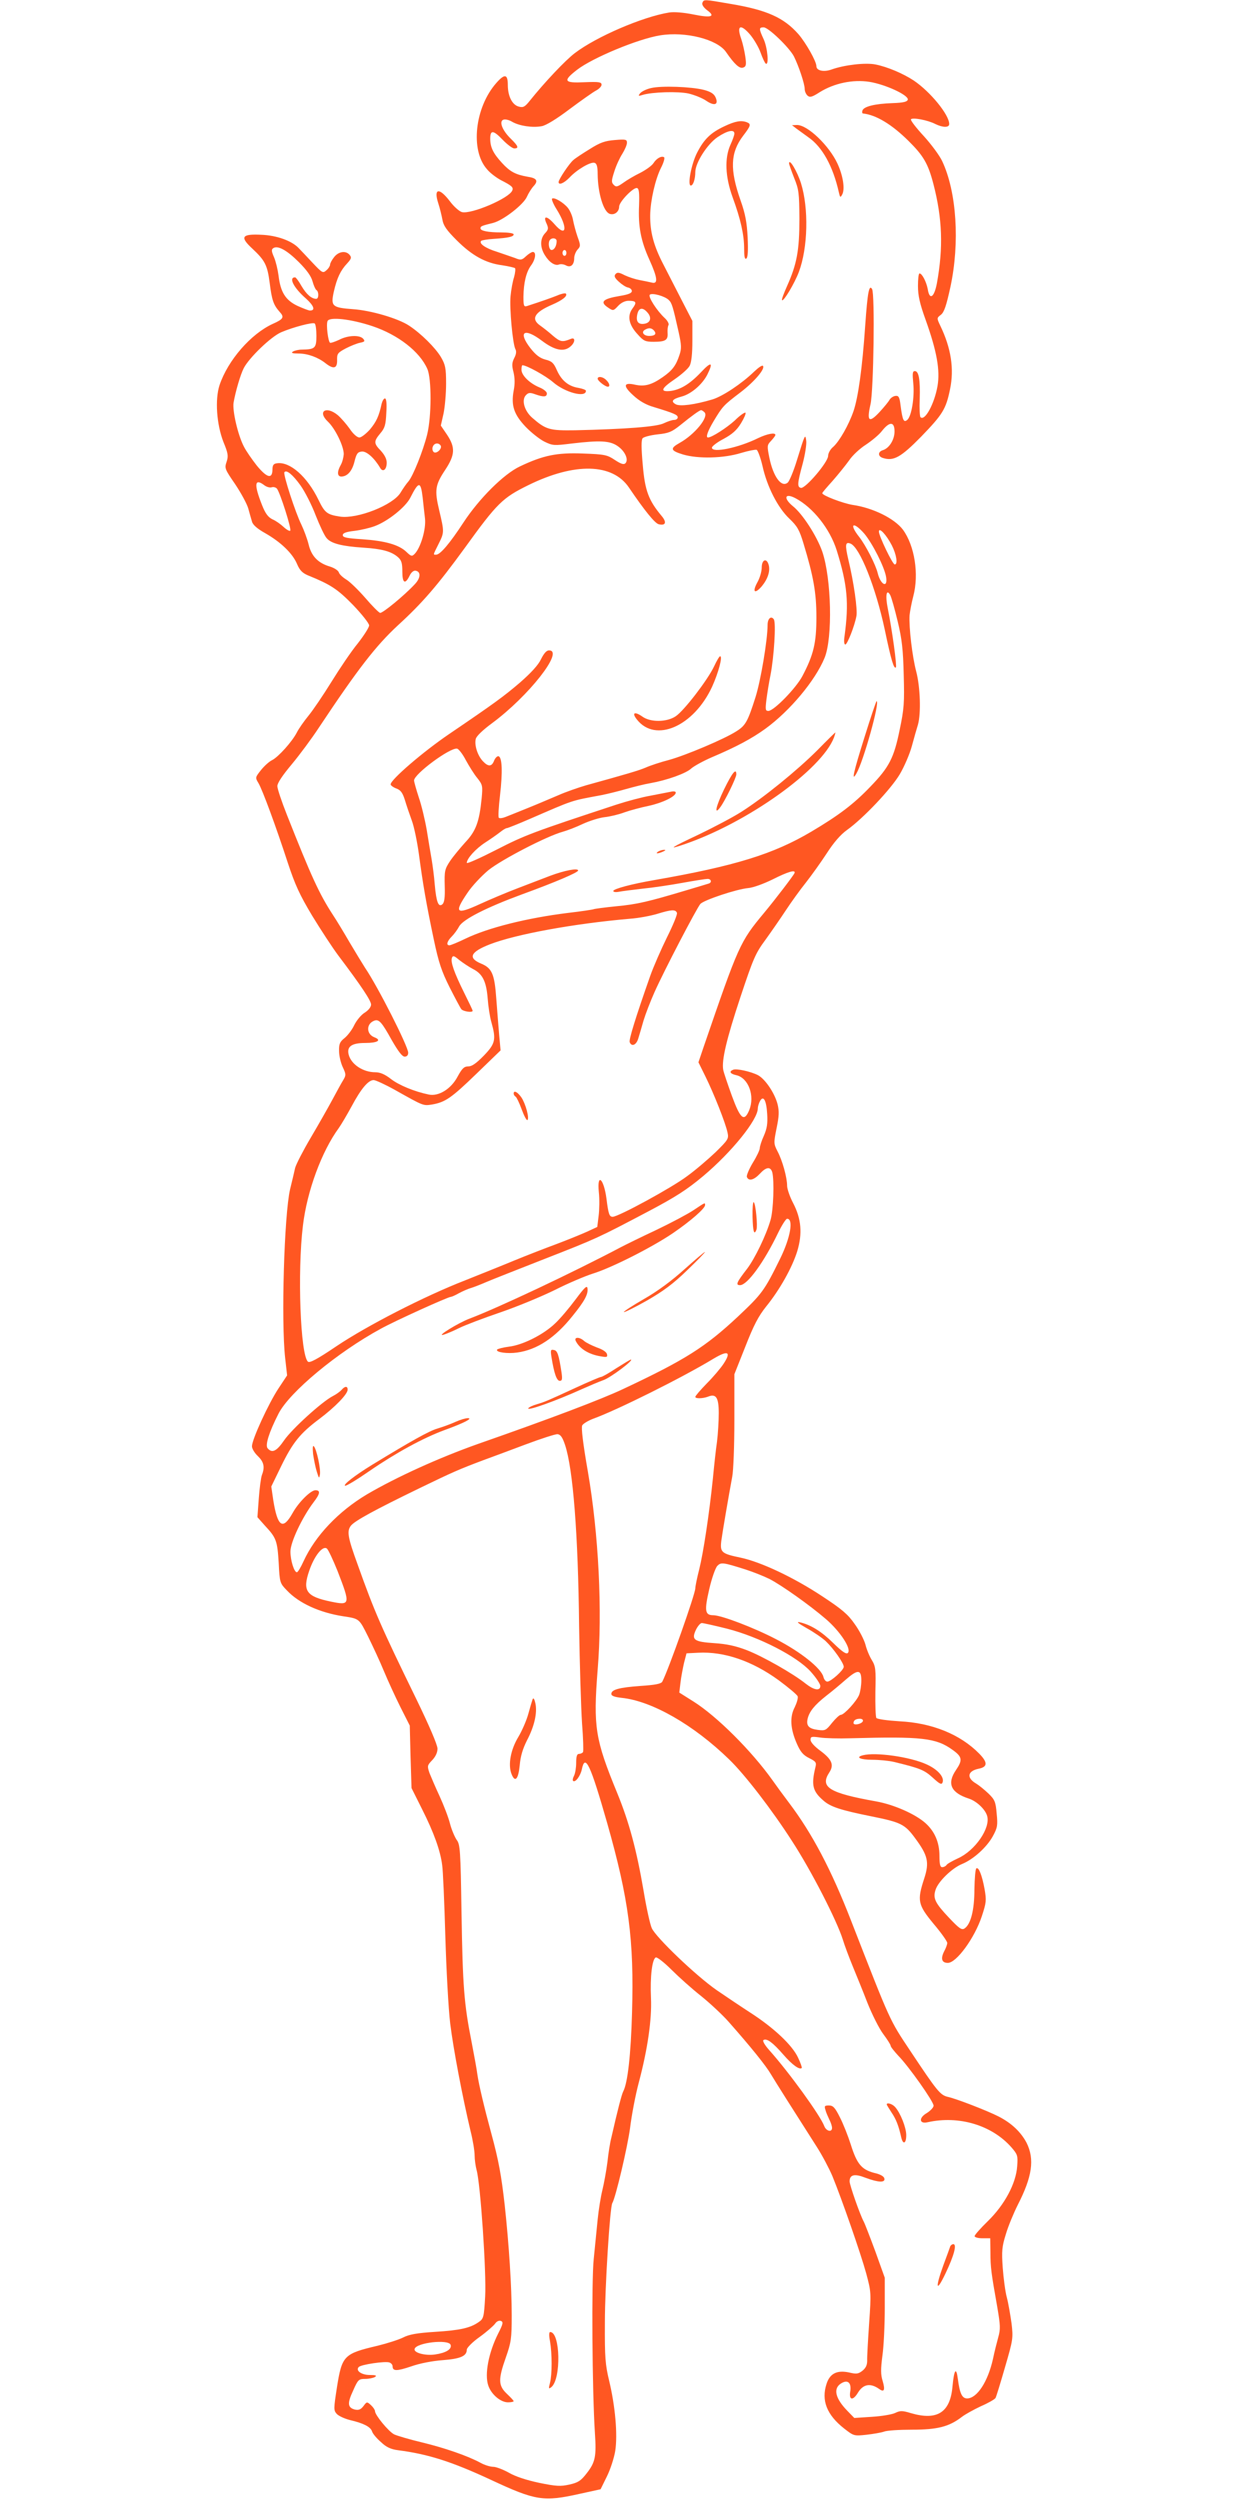 <?xml version="1.0" standalone="no"?>
<!DOCTYPE svg PUBLIC "-//W3C//DTD SVG 20010904//EN"
 "http://www.w3.org/TR/2001/REC-SVG-20010904/DTD/svg10.dtd">
<svg version="1.0" xmlns="http://www.w3.org/2000/svg"
 width="640pt" height="1280pt" viewBox="0 0 640 1280"
 preserveAspectRatio="xMidYMid meet">
<g transform="translate(0,1280) scale(0.1,-0.1)"
fill="#ff5722" stroke="none">
<path d="M3596 12785 c-3 -9 6 -23 24 -37 46 -33 22 -41 -70 -22 -50 10 -98
14 -124 10 -136 -22 -373 -124 -483 -208 -49 -37 -156 -151 -229 -242 -26 -33
-35 -38 -57 -32 -34 8 -57 53 -57 111 0 56 -16 59 -59 10 -110 -125 -134 -344
-48 -441 16 -20 49 -44 71 -56 55 -28 66 -37 59 -53 -15 -40 -210 -123 -258
-111 -14 4 -42 29 -62 56 -55 72 -84 66 -59 -11 8 -24 17 -62 21 -83 5 -31 21
-54 73 -106 78 -78 148 -117 232 -128 33 -5 63 -12 67 -15 3 -4 1 -24 -5 -46
-7 -21 -15 -65 -18 -97 -6 -63 11 -246 25 -272 6 -11 4 -26 -6 -45 -12 -24
-13 -38 -4 -72 7 -30 8 -60 1 -95 -14 -76 1 -122 62 -186 28 -29 71 -63 95
-75 43 -21 50 -21 139 -10 144 17 195 15 235 -12 39 -26 59 -71 41 -89 -8 -8
-22 -4 -54 17 -39 26 -51 29 -164 33 -133 5 -202 -9 -322 -66 -83 -39 -209
-165 -289 -287 -70 -107 -119 -165 -140 -165 -16 0 -17 -4 12 54 30 60 30 62
4 172 -25 105 -21 131 31 209 50 76 52 114 9 179 l-32 47 14 62 c7 34 13 103
13 153 0 80 -4 97 -26 135 -29 49 -103 122 -164 162 -56 37 -196 78 -287 84
-107 8 -114 15 -98 89 16 70 34 109 69 146 21 23 23 30 12 43 -19 23 -56 18
-79 -11 -12 -15 -21 -32 -21 -39 0 -6 -8 -20 -19 -29 -18 -16 -21 -14 -72 40
-30 32 -61 65 -70 74 -35 37 -112 65 -191 68 -101 5 -111 -11 -46 -71 65 -61
77 -84 89 -177 11 -87 19 -111 51 -147 25 -27 19 -37 -35 -61 -112 -51 -230
-186 -273 -314 -24 -74 -15 -201 20 -291 24 -58 26 -72 16 -102 -11 -32 -9
-37 44 -114 30 -45 60 -100 67 -124 6 -23 15 -53 19 -67 4 -17 27 -37 68 -60
79 -45 140 -103 163 -158 14 -33 28 -46 56 -58 116 -47 151 -70 231 -152 45
-47 82 -94 82 -104 0 -10 -26 -51 -58 -92 -33 -40 -93 -129 -135 -197 -42 -68
-95 -146 -118 -174 -22 -27 -49 -65 -59 -85 -24 -47 -95 -126 -127 -142 -15
-7 -40 -30 -57 -51 -29 -37 -30 -38 -13 -66 21 -35 91 -226 150 -407 38 -115
61 -165 125 -272 44 -72 104 -164 134 -204 120 -159 168 -232 168 -252 -1 -13
-14 -29 -33 -41 -18 -11 -41 -39 -53 -63 -11 -24 -34 -54 -50 -67 -24 -19 -29
-30 -28 -67 0 -24 9 -61 19 -82 17 -36 17 -41 3 -65 -9 -14 -34 -60 -56 -101
-22 -41 -72 -129 -111 -195 -39 -66 -75 -136 -80 -155 -4 -19 -16 -69 -26
-110 -30 -132 -46 -676 -25 -863 l10 -89 -45 -68 c-50 -76 -135 -260 -135
-295 0 -12 13 -34 30 -50 31 -30 37 -56 21 -97 -5 -13 -12 -67 -16 -120 l-7
-96 39 -44 c58 -62 63 -77 70 -191 5 -100 6 -103 42 -140 61 -65 166 -113 286
-132 86 -13 83 -11 130 -105 24 -49 61 -128 81 -177 20 -48 58 -131 84 -183
l48 -95 4 -160 5 -160 55 -110 c59 -117 93 -211 102 -285 4 -25 11 -187 16
-360 5 -173 16 -376 25 -450 16 -131 63 -377 104 -550 12 -47 21 -103 21 -125
0 -22 5 -56 10 -75 20 -69 51 -529 44 -648 -6 -106 -8 -114 -33 -131 -43 -30
-94 -42 -223 -50 -93 -6 -133 -13 -164 -29 -22 -11 -81 -30 -130 -42 -174 -41
-183 -50 -209 -214 -17 -110 -17 -117 -1 -135 10 -11 41 -25 69 -32 68 -16
104 -34 112 -58 3 -11 23 -35 45 -54 28 -27 51 -37 87 -42 156 -20 277 -59
477 -152 229 -107 269 -113 456 -71 l105 23 32 65 c18 36 37 95 43 131 13 84
0 229 -31 359 -20 83 -23 120 -22 300 0 179 26 591 38 610 17 28 78 287 91
385 8 66 28 170 44 230 46 173 68 326 63 435 -5 109 6 201 25 208 7 2 43 -26
80 -63 37 -37 105 -98 152 -135 47 -38 110 -97 140 -131 115 -130 192 -226
217 -269 25 -42 115 -184 235 -372 27 -42 63 -110 80 -150 49 -120 145 -396
173 -498 25 -94 26 -97 15 -255 -6 -88 -11 -174 -10 -192 0 -22 -7 -37 -24
-51 -22 -17 -31 -18 -69 -9 -61 13 -98 -5 -115 -58 -28 -85 1 -159 90 -229 49
-38 50 -39 114 -32 35 4 76 11 90 16 14 6 79 10 144 10 129 0 189 15 254 65
18 14 62 38 98 55 37 16 70 35 75 42 4 7 26 79 49 159 41 141 42 148 33 224
-6 42 -16 102 -24 132 -8 29 -17 98 -21 152 -6 86 -4 108 16 172 12 41 40 108
61 150 74 144 87 234 45 318 -29 55 -77 101 -144 135 -59 30 -217 91 -259 100
-39 9 -55 29 -192 235 -108 162 -100 145 -303 666 -102 263 -200 448 -317 603
-31 41 -69 93 -85 116 -108 152 -286 329 -405 404 l-73 46 6 50 c3 28 12 74
18 101 l13 50 60 3 c133 7 276 -42 412 -141 50 -37 94 -74 97 -82 3 -9 -4 -33
-15 -56 -26 -49 -23 -110 11 -187 18 -41 32 -58 62 -73 36 -18 39 -23 33 -47
-22 -91 -15 -123 41 -171 36 -32 88 -49 247 -81 149 -30 170 -40 222 -111 66
-89 74 -124 47 -207 -37 -113 -33 -134 48 -232 39 -46 70 -90 70 -98 0 -7 -7
-27 -16 -43 -19 -38 -12 -59 19 -59 44 0 137 127 174 239 23 70 24 81 14 139
-13 71 -30 114 -42 106 -5 -3 -9 -51 -10 -107 0 -108 -19 -180 -51 -201 -14
-9 -27 0 -78 54 -73 77 -84 101 -70 144 13 42 84 111 135 132 59 24 127 86
158 142 24 44 26 56 20 116 -5 61 -10 72 -42 103 -20 19 -48 42 -63 51 -50 29
-45 64 12 76 47 9 48 32 4 77 -97 99 -242 158 -409 166 -63 4 -113 11 -118 17
-4 6 -6 67 -5 136 3 112 1 129 -18 160 -12 19 -27 55 -33 80 -7 25 -31 72 -55
105 -34 49 -64 75 -166 142 -145 96 -314 176 -419 198 -96 20 -105 27 -98 85
6 46 38 232 56 329 6 29 11 160 11 289 l0 236 56 141 c43 110 67 156 107 206
69 85 133 199 159 283 27 90 21 165 -21 246 -17 32 -31 73 -31 89 0 42 -24
129 -49 176 -20 39 -20 43 -5 118 13 63 14 87 5 124 -15 57 -63 128 -100 148
-37 19 -110 35 -127 28 -23 -9 -16 -21 16 -28 62 -14 96 -106 66 -179 -26 -62
-45 -46 -89 74 -21 58 -41 117 -44 132 -9 48 16 156 89 376 65 195 76 221 127
290 31 43 78 111 105 152 27 41 73 105 102 141 29 37 77 104 107 150 36 56 71
96 103 119 83 59 226 210 271 286 23 39 51 104 62 145 11 41 25 90 31 109 16
57 12 192 -9 272 -20 75 -38 227 -34 288 2 19 10 63 19 97 30 113 7 259 -53
341 -43 57 -153 112 -258 127 -49 8 -155 48 -155 60 0 3 24 31 53 63 28 32 66
79 84 104 17 26 56 62 86 81 30 20 68 51 83 71 39 49 64 48 64 -3 0 -42 -27
-86 -60 -96 -26 -8 -26 -32 1 -40 54 -17 91 3 195 109 110 114 127 140 148
242 22 105 6 211 -50 327 -18 38 -18 39 3 55 17 13 28 46 49 142 49 228 32
488 -42 645 -13 28 -55 85 -94 128 -39 42 -69 81 -66 86 7 11 87 -4 125 -24
39 -19 71 -19 71 0 0 47 -96 165 -182 223 -55 36 -135 70 -196 82 -51 10 -158
-2 -225 -26 -39 -14 -77 -6 -77 17 0 25 -54 120 -92 164 -75 85 -162 124 -347
155 -139 24 -137 24 -145 5z m246 -164 c18 -22 42 -62 52 -90 10 -28 22 -54
27 -57 17 -10 9 81 -11 125 -25 54 -25 61 0 61 24 0 131 -103 155 -149 24 -48
55 -140 55 -166 0 -13 7 -28 15 -35 12 -10 23 -7 62 18 74 46 169 66 254 53
82 -13 201 -68 197 -91 -3 -11 -21 -16 -78 -18 -90 -3 -146 -17 -154 -37 -3
-8 -2 -15 2 -16 67 -7 147 -55 233 -140 77 -76 101 -117 128 -221 46 -177 51
-326 18 -508 -14 -74 -38 -89 -47 -30 -7 37 -29 80 -42 80 -5 0 -8 -29 -8 -64
0 -49 9 -90 39 -173 58 -162 75 -259 61 -340 -16 -91 -65 -181 -87 -159 -4 3
-6 46 -4 94 3 100 -5 142 -25 142 -12 0 -13 -12 -8 -63 7 -71 -9 -169 -31
-187 -18 -15 -24 -2 -34 73 -5 44 -10 52 -26 50 -11 -1 -24 -10 -30 -19 -5
-10 -29 -39 -52 -64 -54 -58 -66 -47 -46 40 16 71 23 566 8 590 -15 25 -23
-14 -35 -185 -15 -220 -36 -369 -60 -440 -25 -72 -72 -154 -104 -183 -15 -12
-26 -33 -26 -46 0 -32 -116 -168 -139 -164 -20 4 -19 22 9 125 12 46 20 97 18
115 -5 39 -6 37 -48 -99 -17 -56 -39 -108 -47 -114 -32 -27 -74 30 -94 128
-12 60 -12 64 9 86 12 13 22 26 22 30 0 14 -42 6 -88 -16 -101 -50 -237 -78
-237 -49 0 7 27 28 60 45 44 24 67 44 89 80 16 26 26 50 23 54 -4 3 -29 -14
-55 -40 -42 -38 -118 -87 -137 -87 -13 0 -2 32 29 84 46 76 49 80 137 147 72
55 129 122 115 136 -4 4 -23 -9 -44 -29 -65 -63 -162 -127 -214 -143 -91 -27
-166 -37 -188 -25 -27 15 -18 27 31 40 48 13 104 61 130 111 33 66 21 70 -33
12 -58 -61 -106 -89 -157 -95 -53 -5 -46 13 23 60 35 24 70 55 77 69 9 17 14
61 14 128 l0 102 -51 99 c-28 55 -72 140 -97 189 -50 96 -69 167 -68 253 1 75
26 184 55 242 14 27 21 52 16 55 -13 8 -38 -5 -54 -30 -8 -13 -39 -35 -68 -50
-29 -14 -68 -37 -87 -51 -30 -21 -37 -23 -49 -10 -12 12 -12 21 3 67 9 30 28
71 41 91 13 21 24 46 24 57 0 17 -6 19 -62 14 -51 -4 -76 -13 -128 -46 -36
-22 -74 -47 -84 -56 -21 -17 -76 -100 -76 -113 0 -18 28 -6 56 23 38 41 110
83 129 75 11 -4 15 -21 15 -58 1 -97 30 -193 62 -203 24 -8 48 11 48 37 0 25
75 102 92 95 10 -3 12 -26 10 -88 -5 -109 9 -182 53 -279 42 -93 45 -125 13
-117 -13 3 -41 9 -63 13 -22 4 -56 15 -77 25 -29 15 -38 16 -47 5 -8 -9 -4
-19 17 -38 15 -14 36 -28 47 -30 11 -2 20 -10 20 -18 0 -11 -18 -18 -60 -25
-90 -15 -106 -31 -60 -61 24 -16 26 -16 50 10 15 16 35 26 53 26 40 0 44 -8
20 -40 -28 -38 -18 -84 27 -132 30 -34 39 -38 82 -38 61 0 74 9 71 46 -1 16 1
34 5 40 3 6 -5 22 -19 35 -41 38 -87 110 -77 120 11 11 77 -7 97 -27 16 -15
21 -32 51 -166 14 -64 15 -83 4 -115 -18 -55 -37 -80 -86 -114 -57 -40 -93
-49 -140 -39 -61 14 -65 -5 -11 -54 31 -29 66 -49 105 -60 105 -32 123 -40
123 -53 0 -7 -8 -13 -18 -13 -11 0 -34 -8 -53 -17 -35 -18 -194 -30 -454 -36
-131 -2 -150 3 -220 64 -41 36 -56 92 -32 116 12 13 21 14 48 4 43 -15 59 -14
59 5 0 8 -17 22 -37 30 -51 21 -93 62 -93 91 0 13 2 23 5 23 21 0 119 -54 157
-87 61 -53 168 -81 168 -44 0 5 -17 11 -38 15 -51 8 -87 37 -111 91 -16 37
-26 46 -59 54 -29 8 -49 24 -76 58 -66 85 -32 107 59 38 65 -49 113 -59 147
-28 24 21 24 48 1 38 -44 -18 -54 -16 -92 16 -21 19 -51 42 -65 52 -49 34 -30
68 61 107 53 23 81 45 70 57 -4 3 -24 -1 -44 -10 -33 -13 -75 -28 -155 -54
-16 -5 -18 2 -18 48 1 71 14 126 39 160 23 31 28 69 9 69 -6 0 -22 -10 -35
-22 -21 -20 -27 -21 -56 -9 -18 6 -60 21 -93 32 -59 18 -94 43 -80 56 3 3 32
8 64 10 75 5 102 11 102 23 0 6 -28 10 -62 10 -70 0 -108 8 -108 21 0 11 6 13
66 28 52 14 155 94 172 134 8 18 23 42 34 54 25 27 17 41 -30 48 -62 11 -90
25 -132 71 -45 49 -60 80 -60 124 0 46 16 44 63 -5 24 -25 51 -45 60 -45 25 0
21 12 -18 50 -43 42 -61 88 -38 97 9 4 30 -1 46 -11 37 -21 104 -31 151 -22
22 4 76 37 142 87 59 44 120 87 135 95 16 8 29 22 29 30 0 14 -13 16 -87 13
-106 -5 -113 6 -38 64 79 61 312 158 425 176 129 21 292 -20 337 -85 44 -64
70 -87 88 -80 15 5 17 14 11 56 -4 27 -13 68 -21 91 -25 70 -3 79 47 20z
m-2312 -1163 c40 -40 63 -72 70 -98 6 -22 15 -42 20 -45 13 -8 13 -45 -1 -45
-24 0 -50 23 -75 65 -14 25 -29 45 -33 45 -35 0 -7 -54 55 -108 42 -38 50 -62
21 -62 -7 0 -35 11 -64 24 -61 29 -87 70 -97 156 -4 30 -14 72 -23 93 -14 32
-14 40 -3 47 23 14 69 -11 130 -72z m1784 -257 c25 -27 17 -55 -17 -59 -31 -4
-43 14 -33 53 8 30 27 32 50 6z m-1407 -71 c131 -44 242 -130 281 -219 22 -50
22 -242 -1 -336 -21 -84 -72 -212 -96 -240 -10 -11 -28 -37 -40 -57 -38 -64
-221 -136 -310 -123 -66 10 -78 19 -110 85 -58 120 -147 198 -213 188 -18 -2
-23 -10 -23 -33 -1 -49 -28 -42 -80 21 -25 32 -55 75 -66 97 -31 59 -60 185
-53 226 10 57 35 143 52 176 27 53 140 162 192 184 61 26 160 52 171 45 5 -3
9 -31 9 -63 0 -64 -7 -70 -75 -71 -16 0 -37 -5 -45 -10 -11 -7 -4 -10 28 -10
47 0 100 -19 139 -50 41 -32 60 -27 59 16 -1 33 3 38 44 60 25 13 58 26 73 29
24 5 27 8 17 20 -17 21 -79 19 -124 -5 -22 -10 -42 -17 -46 -15 -10 6 -21 92
-13 111 9 23 119 11 230 -26z m1442 -23 c14 -17 4 -27 -25 -27 -28 0 -42 19
-23 31 20 12 35 11 48 -4z m258 -418 c24 -24 -51 -114 -126 -156 -52 -29 -49
-40 16 -60 78 -23 208 -20 298 8 37 11 72 18 79 16 6 -3 20 -40 30 -83 23
-105 78 -213 137 -269 41 -39 52 -58 73 -128 51 -168 66 -252 66 -377 0 -131
-14 -192 -72 -302 -33 -62 -146 -178 -174 -178 -15 0 -16 7 -10 57 4 31 13 89
21 127 18 93 29 267 17 285 -14 20 -32 4 -32 -29 0 -76 -35 -285 -62 -370 -40
-126 -51 -145 -99 -175 -61 -39 -257 -122 -344 -146 -43 -11 -97 -29 -119 -39
-38 -16 -97 -33 -306 -91 -41 -12 -104 -34 -140 -50 -36 -15 -105 -45 -155
-65 -49 -20 -102 -41 -117 -47 -15 -6 -30 -8 -34 -4 -4 3 -1 55 6 114 14 121
11 194 -7 201 -7 2 -17 -8 -23 -22 -12 -32 -30 -33 -58 -3 -27 29 -44 82 -36
114 4 15 37 46 83 80 188 139 372 373 292 373 -13 0 -26 -15 -41 -45 -14 -30
-51 -70 -108 -120 -82 -70 -128 -104 -362 -263 -134 -91 -300 -234 -300 -258
0 -5 13 -15 29 -21 22 -8 32 -21 44 -59 8 -27 24 -74 35 -104 12 -31 28 -110
37 -175 20 -150 37 -250 76 -435 25 -119 40 -163 81 -245 28 -55 55 -106 60
-112 10 -12 58 -19 58 -8 0 3 -20 45 -44 93 -51 103 -70 157 -62 178 5 13 11
11 37 -11 18 -14 49 -35 70 -46 50 -25 69 -64 76 -152 3 -40 11 -94 19 -121
25 -89 20 -110 -39 -171 -38 -39 -61 -55 -79 -55 -22 0 -32 -10 -55 -52 -33
-63 -97 -103 -148 -92 -73 15 -153 48 -194 80 -31 24 -55 34 -79 34 -63 0
-124 40 -137 91 -10 41 16 59 85 59 63 0 86 14 47 29 -42 16 -43 69 -1 85 24
9 38 -6 90 -100 33 -57 53 -84 66 -84 11 0 18 7 18 20 0 32 -155 338 -221 435
-14 22 -50 81 -79 130 -29 50 -67 113 -85 140 -71 109 -111 197 -236 513 -27
68 -49 134 -49 147 0 16 27 56 74 112 40 48 103 133 139 188 200 301 291 418
404 523 126 115 204 206 343 397 166 230 193 256 325 321 238 117 431 112 515
-12 80 -118 132 -182 152 -188 37 -9 43 10 15 43 -66 79 -85 129 -96 260 -8
88 -8 127 -1 137 6 7 41 16 77 20 57 6 72 12 117 48 59 48 98 76 106 76 3 0
11 -5 17 -11z m-1351 -170 c10 -16 -23 -46 -36 -33 -6 6 -8 18 -4 27 7 19 29
22 40 6z m-717 -205 c22 -31 57 -99 77 -152 21 -53 46 -107 57 -118 23 -27 79
-41 187 -48 95 -6 144 -19 178 -49 18 -16 22 -31 22 -75 0 -59 15 -66 38 -18
8 16 20 26 30 24 28 -5 26 -38 -5 -70 -54 -58 -165 -149 -177 -146 -7 2 -41
36 -76 77 -35 40 -78 82 -96 93 -18 11 -36 27 -39 37 -3 10 -23 23 -45 30 -62
18 -96 54 -110 114 -7 28 -24 74 -37 101 -30 60 -94 257 -87 268 10 15 43 -12
83 -68z m-185 1 c11 -8 27 -13 37 -10 9 3 21 0 27 -7 16 -20 76 -208 68 -215
-3 -4 -19 5 -34 19 -15 14 -40 32 -57 39 -22 11 -36 29 -53 72 -43 108 -39
141 12 102z m810 -62 c3 -32 9 -80 12 -108 6 -54 -22 -149 -53 -181 -14 -14
-18 -13 -43 11 -38 36 -108 56 -225 64 -79 5 -100 9 -100 21 0 11 17 17 60 22
33 4 79 15 103 24 68 25 159 98 183 146 43 85 53 85 63 1z m1909 -4 c90 -48
176 -156 211 -267 55 -177 63 -269 40 -439 -4 -26 -2 -43 4 -43 10 0 47 93 57
146 6 33 -13 171 -42 291 -17 74 -15 90 11 80 48 -18 130 -225 176 -441 33
-158 47 -203 57 -193 6 7 -19 189 -42 304 -13 65 -6 101 13 66 6 -11 23 -71
38 -134 22 -91 28 -146 31 -274 4 -142 2 -174 -21 -283 -29 -142 -53 -190
-150 -290 -85 -89 -162 -147 -302 -230 -194 -115 -391 -176 -804 -248 -116
-20 -210 -45 -210 -56 0 -5 12 -7 28 -4 15 3 70 10 122 16 52 5 145 19 205 30
61 11 118 20 128 20 19 0 23 -19 5 -24 -7 -2 -58 -18 -113 -34 -194 -58 -251
-72 -359 -82 -60 -6 -112 -13 -116 -15 -4 -2 -62 -11 -131 -19 -211 -26 -410
-76 -526 -132 -39 -19 -76 -34 -82 -34 -18 0 -12 21 12 45 12 12 29 35 38 52
20 36 140 97 322 164 170 62 287 112 287 122 0 14 -71 0 -143 -27 -34 -13
-109 -42 -167 -64 -58 -22 -145 -59 -193 -81 -122 -56 -134 -46 -64 57 23 35
72 87 108 117 69 55 299 174 379 196 25 7 72 25 105 41 33 15 83 31 110 34 28
3 74 14 103 25 28 10 84 25 123 33 70 15 139 48 139 68 0 6 -11 8 -27 4 -16
-3 -62 -12 -103 -20 -41 -7 -120 -28 -175 -46 -422 -139 -466 -155 -612 -230
-84 -43 -153 -74 -153 -68 0 22 45 72 94 104 28 18 62 42 76 53 14 11 29 21
35 21 5 0 57 21 115 46 233 101 209 93 370 123 30 6 87 20 125 31 39 11 94 25
124 30 85 15 184 50 211 76 14 12 61 38 105 57 125 53 205 96 274 146 125 91
255 246 303 363 42 103 35 406 -12 544 -28 80 -101 193 -150 232 -51 42 -42
70 13 41z m352 -181 c42 -50 104 -172 112 -223 9 -58 -28 -40 -43 20 -10 43
-62 144 -95 186 -54 68 -31 82 26 17z m141 -60 c24 -47 32 -98 15 -98 -11 0
-81 146 -81 168 0 25 38 -16 66 -70z m-2181 -1100 c17 -31 43 -73 59 -92 27
-34 28 -40 22 -104 -12 -121 -30 -168 -84 -225 -26 -29 -62 -72 -78 -96 -27
-41 -29 -51 -27 -127 2 -60 -2 -85 -12 -94 -20 -17 -31 11 -39 100 -3 41 -11
100 -16 130 -5 30 -17 98 -25 150 -9 52 -27 128 -41 168 -13 40 -24 79 -24 86
0 33 184 169 220 163 8 -1 29 -28 45 -59z m1683 -578 c-4 -11 -97 -133 -156
-204 -124 -149 -130 -164 -310 -688 l-26 -77 36 -73 c42 -85 103 -238 113
-287 7 -31 3 -37 -61 -100 -38 -36 -103 -92 -146 -123 -78 -59 -352 -208 -381
-208 -17 0 -22 13 -32 94 -14 103 -49 133 -39 32 4 -35 3 -90 -1 -121 l-7 -57
-54 -25 c-29 -13 -100 -42 -156 -63 -57 -21 -152 -58 -213 -83 -60 -25 -175
-71 -255 -103 -206 -80 -502 -232 -658 -337 -99 -67 -136 -86 -145 -79 -39 32
-55 460 -26 697 21 177 96 380 184 500 12 17 41 66 65 110 49 92 86 135 113
135 10 0 60 -23 110 -51 148 -83 143 -81 190 -74 67 12 98 33 227 158 l123
119 -7 76 c-4 43 -10 127 -15 189 -9 126 -22 156 -77 179 -70 29 -56 60 44 99
134 52 430 106 717 131 44 3 107 15 140 25 72 22 94 24 101 5 3 -7 -20 -63
-51 -125 -30 -61 -69 -150 -86 -198 -75 -213 -110 -327 -105 -339 10 -25 34
-15 44 19 5 17 18 59 27 92 10 33 35 98 56 145 49 110 216 430 235 452 19 20
183 75 244 81 26 2 80 22 125 44 79 40 120 52 113 33z m-140 -1234 c3 -49 -1
-74 -17 -111 -12 -26 -21 -55 -21 -64 0 -9 -16 -43 -36 -75 -19 -32 -33 -65
-30 -72 9 -23 36 -16 66 16 33 36 55 38 64 8 11 -44 6 -195 -9 -245 -23 -79
-80 -196 -119 -248 -55 -71 -61 -85 -37 -85 37 0 122 116 195 268 19 39 40 72
46 72 34 0 17 -97 -35 -203 -82 -167 -94 -182 -218 -299 -167 -156 -270 -221
-587 -370 -110 -52 -368 -150 -740 -280 -201 -71 -419 -170 -571 -259 -146
-87 -265 -212 -325 -343 -14 -31 -29 -56 -34 -56 -14 0 -33 61 -33 106 0 48
60 175 119 253 33 43 36 61 9 61 -24 0 -86 -61 -117 -117 -50 -89 -77 -71 -99
67 l-10 69 50 103 c59 121 97 169 196 243 81 61 145 127 145 150 0 19 -14 19
-31 -1 -7 -8 -27 -23 -45 -32 -56 -29 -209 -168 -249 -226 -39 -57 -62 -68
-85 -41 -13 16 7 81 56 177 56 110 301 314 524 435 72 40 344 163 358 163 4 0
23 8 42 19 19 10 46 22 60 26 14 4 50 18 80 31 30 13 165 66 300 119 266 104
272 107 530 243 140 74 196 110 281 181 146 123 279 288 279 346 0 9 5 26 11
37 17 32 33 6 37 -66z m-223 -1278 c-15 -23 -54 -69 -87 -102 -32 -33 -58 -63
-58 -68 0 -10 38 -9 65 1 41 17 55 -4 55 -84 0 -41 -4 -107 -9 -147 -6 -40
-15 -125 -21 -188 -19 -184 -49 -381 -70 -465 -11 -43 -20 -87 -20 -97 0 -29
-136 -414 -169 -478 -6 -11 -35 -17 -112 -22 -110 -8 -149 -19 -149 -41 0 -10
17 -16 53 -20 155 -16 368 -138 550 -315 80 -77 220 -259 322 -418 99 -152
229 -406 260 -504 9 -30 32 -91 50 -135 18 -44 53 -129 76 -189 24 -60 60
-132 81 -160 21 -28 38 -55 38 -60 0 -6 18 -28 39 -51 54 -55 181 -235 181
-256 0 -9 -16 -26 -35 -38 -42 -24 -39 -57 4 -47 161 36 330 -15 430 -129 31
-36 33 -42 29 -96 -6 -89 -65 -198 -150 -281 -37 -36 -68 -71 -68 -77 0 -6 18
-11 40 -11 l40 0 1 -72 c0 -77 4 -105 35 -280 16 -94 17 -113 5 -155 -7 -26
-20 -76 -27 -111 -26 -116 -81 -201 -132 -202 -26 0 -38 24 -48 101 -8 62 -19
47 -27 -37 -11 -136 -78 -179 -214 -139 -43 13 -54 13 -79 1 -16 -8 -70 -17
-119 -20 l-91 -6 -36 37 c-61 63 -73 113 -33 139 35 23 56 5 48 -42 -7 -44 15
-46 40 -4 27 44 64 50 109 18 25 -18 31 -5 17 42 -10 32 -10 60 -1 129 7 49
12 158 12 244 l0 155 -48 134 c-27 73 -54 143 -60 154 -19 35 -72 187 -72 205
0 35 25 41 81 19 67 -25 102 -26 97 -4 -2 11 -21 22 -53 29 -64 17 -88 46
-119 145 -14 44 -39 107 -56 140 -25 50 -35 60 -56 60 -22 0 -24 -3 -18 -22 3
-13 13 -35 20 -50 8 -15 14 -34 14 -43 0 -24 -30 -17 -40 10 -21 55 -180 275
-283 390 -22 25 -34 46 -28 50 17 10 47 -12 102 -75 46 -53 83 -79 94 -68 2 2
-6 26 -19 53 -29 63 -123 152 -244 230 -51 33 -128 85 -172 115 -108 75 -313
272 -333 318 -9 20 -28 107 -42 192 -36 210 -74 351 -135 500 -113 275 -123
338 -100 631 25 302 5 695 -50 1014 -25 143 -35 226 -29 237 5 9 30 24 56 34
122 44 459 212 617 308 74 44 91 35 51 -26z m-812 -416 c41 -123 67 -455 72
-927 3 -198 10 -422 15 -498 6 -76 8 -143 5 -148 -4 -5 -13 -9 -21 -9 -10 0
-14 -13 -14 -46 0 -25 -5 -54 -11 -66 -6 -11 -8 -22 -5 -26 11 -11 38 25 45
59 17 83 44 25 130 -276 110 -388 138 -596 127 -970 -6 -214 -22 -359 -45
-403 -8 -15 -29 -96 -61 -237 -6 -22 -15 -78 -20 -125 -6 -47 -18 -111 -26
-144 -8 -32 -19 -100 -24 -150 -5 -50 -14 -140 -20 -201 -12 -108 -8 -680 6
-893 8 -119 2 -149 -42 -205 -30 -39 -44 -48 -89 -58 -45 -10 -67 -9 -155 9
-65 14 -121 32 -155 52 -29 16 -65 30 -80 30 -15 0 -44 9 -64 20 -66 36 -185
77 -301 105 -63 15 -127 34 -142 41 -29 15 -98 99 -98 119 0 6 -9 20 -21 31
-20 18 -21 18 -38 -5 -14 -18 -24 -22 -44 -18 -37 10 -40 31 -9 97 25 57 29
60 62 60 19 0 42 5 50 10 11 7 4 10 -26 10 -44 0 -75 23 -57 41 13 13 137 31
157 23 9 -3 16 -12 16 -19 0 -26 21 -26 95 -1 45 16 109 28 162 32 91 7 123
21 123 54 0 9 29 39 66 65 36 26 71 57 79 68 8 12 20 17 29 14 14 -5 12 -15
-13 -64 -49 -97 -71 -209 -51 -267 15 -45 63 -86 101 -86 16 0 29 3 29 6 0 3
-16 20 -35 38 -44 42 -45 73 -5 186 27 77 30 97 30 215 0 146 -14 363 -36 566
-17 150 -31 228 -68 364 -36 132 -65 254 -72 305 -3 25 -17 100 -30 168 -38
192 -45 282 -51 657 -5 323 -7 352 -25 375 -10 15 -26 52 -34 83 -8 32 -32 94
-53 140 -21 45 -44 99 -52 119 -12 36 -12 39 14 66 17 18 27 39 27 59 0 19
-42 117 -109 255 -181 371 -213 444 -300 688 -51 140 -56 171 -34 199 21 25
117 78 352 192 167 81 201 96 326 143 39 14 135 50 215 80 80 30 154 54 165
53 15 -2 25 -16 38 -55z m-1165 -645 c67 -173 66 -178 -35 -157 -125 26 -145
55 -110 157 26 77 70 132 91 114 7 -6 31 -57 54 -114z m2090 7 c40 -13 95 -35
123 -49 63 -33 203 -132 288 -205 73 -63 132 -153 112 -173 -8 -8 -28 5 -74
50 -62 61 -116 94 -172 107 -20 4 -9 -5 35 -30 36 -20 80 -50 98 -67 40 -38
92 -112 92 -131 0 -17 -66 -76 -84 -76 -8 0 -17 11 -20 24 -11 44 -116 128
-242 193 -115 60 -281 123 -322 123 -43 0 -46 23 -21 132 13 57 32 111 42 121
19 19 28 18 145 -19z m-95 -303 c164 -42 358 -142 428 -220 27 -30 49 -63 49
-73 0 -27 -32 -22 -74 11 -66 53 -222 141 -302 172 -57 22 -104 32 -166 36
-105 7 -119 17 -95 68 9 19 23 35 30 35 8 0 66 -13 130 -29z m687 -265 c0 -25
-5 -57 -11 -73 -12 -32 -77 -103 -94 -103 -7 0 -27 -19 -45 -41 -31 -39 -35
-41 -73 -36 -46 6 -60 21 -52 57 9 37 35 70 96 118 30 23 74 60 99 82 62 54
80 53 80 -4z m8 -208 c-5 -15 -48 -24 -48 -10 0 14 12 22 33 22 10 0 17 -5 15
-12z m-63 -88 c365 10 438 2 523 -60 49 -35 51 -52 17 -102 -48 -70 -27 -117
66 -147 39 -13 83 -54 93 -88 19 -62 -62 -179 -150 -218 -28 -13 -55 -28 -58
-34 -4 -6 -14 -11 -22 -11 -10 0 -14 14 -14 58 0 70 -25 126 -72 168 -53 47
-163 95 -253 111 -241 43 -288 73 -239 148 25 38 14 66 -43 109 -32 23 -53 46
-53 58 0 17 5 18 48 12 26 -4 97 -6 157 -4z m-2048 -3105 c8 -23 -24 -42 -80
-50 -51 -7 -111 9 -104 29 10 32 172 50 184 21z"/>
<path d="M3333 12349 c-23 -5 -47 -17 -55 -26 -12 -15 -10 -16 12 -9 49 15
182 19 236 7 29 -7 70 -23 90 -37 43 -29 65 -20 47 19 -8 17 -25 28 -60 37
-63 16 -217 22 -270 9z"/>
<path d="M3710 12154 c-71 -33 -105 -66 -141 -136 -30 -59 -50 -168 -32 -168
12 0 23 33 23 70 1 48 62 143 114 178 51 34 86 41 86 18 0 -8 -9 -33 -20 -57
-31 -69 -27 -164 11 -269 41 -112 59 -192 59 -263 0 -41 3 -56 11 -51 8 5 10
39 7 108 -4 78 -12 121 -36 189 -56 159 -53 245 13 332 39 51 42 60 19 69 -29
11 -59 6 -114 -20z"/>
<path d="M4077 12142 c12 -9 40 -29 62 -45 71 -49 126 -148 156 -282 6 -27 8
-28 17 -11 15 27 5 95 -24 158 -43 93 -153 198 -207 198 l-26 -1 22 -17z"/>
<path d="M4040 11964 c0 -6 12 -39 26 -75 24 -59 26 -76 27 -209 0 -162 -13
-232 -63 -344 -17 -38 -29 -70 -26 -73 8 -8 64 86 86 144 47 125 51 327 11
455 -19 60 -60 129 -61 102z"/>
<path d="M2826 11782 c-2 -4 8 -29 24 -54 58 -93 51 -147 -10 -77 -40 46 -62
47 -41 3 10 -23 9 -30 -9 -49 -25 -27 -26 -71 0 -112 22 -36 52 -56 73 -47 9
3 24 1 35 -5 24 -13 42 3 42 38 0 13 8 33 17 43 16 17 16 22 0 66 -9 26 -19
64 -23 85 -3 20 -15 48 -26 62 -23 29 -75 59 -82 47z m24 -216 c0 -25 -12 -46
-26 -46 -14 0 -20 41 -7 53 12 12 33 7 33 -7z m50 -61 c0 -8 -4 -15 -10 -15
-5 0 -10 7 -10 15 0 8 5 15 10 15 6 0 10 -7 10 -15z"/>
<path d="M3060 10861 c0 -11 39 -41 52 -41 13 0 9 18 -8 34 -17 18 -44 21 -44
7z"/>
<path d="M1954 10733 c-14 -65 -27 -92 -60 -132 -20 -22 -44 -41 -54 -41 -11
0 -32 18 -49 44 -17 24 -44 55 -61 70 -60 50 -107 20 -51 -33 37 -35 81 -125
81 -166 -1 -16 -7 -41 -15 -55 -20 -35 -19 -60 3 -60 31 1 55 28 67 77 10 40
16 49 37 51 24 3 64 -32 94 -83 14 -25 34 -10 34 26 0 19 -11 40 -30 61 -37
38 -37 48 -3 89 24 28 28 44 31 106 3 48 0 73 -7 73 -6 0 -13 -12 -17 -27z"/>
<path d="M3900 9894 c0 -20 -10 -54 -22 -75 -28 -51 -14 -63 23 -20 31 38 44
79 34 111 -11 35 -35 24 -35 -16z"/>
<path d="M3656 9388 c-33 -70 -154 -227 -196 -255 -45 -31 -130 -32 -171 -2
-40 28 -56 20 -28 -15 95 -121 291 -35 385 168 33 73 55 156 41 156 -4 0 -18
-24 -31 -52z"/>
<path d="M4427 9028 c-58 -184 -69 -235 -42 -188 36 62 122 370 103 370 -2 0
-30 -82 -61 -182z"/>
<path d="M4185 8959 c-104 -104 -275 -243 -390 -316 -44 -28 -143 -80 -220
-117 -140 -66 -160 -79 -75 -50 325 110 707 383 770 548 5 14 8 26 7 26 -1 0
-43 -41 -92 -91z"/>
<path d="M3707 8758 c-42 -87 -52 -135 -20 -92 24 31 83 152 83 169 0 35 -21
9 -63 -77z"/>
<path d="M3370 8440 c-18 -12 -2 -12 25 0 13 6 15 9 5 9 -8 0 -22 -4 -30 -9z"/>
<path d="M2630 7201 c0 -6 4 -12 10 -16 5 -3 19 -32 31 -65 12 -33 25 -57 29
-55 12 8 -9 85 -31 117 -20 28 -39 37 -39 19z"/>
<path d="M3853 6570 c2 -76 8 -97 20 -66 7 18 -4 135 -14 141 -4 3 -7 -31 -6
-75z"/>
<path d="M3551 6604 c-30 -20 -115 -65 -190 -101 -75 -35 -156 -75 -181 -88
-248 -131 -630 -311 -775 -366 -57 -21 -175 -94 -135 -83 14 4 50 19 80 34 30
15 125 51 210 80 85 29 211 81 280 115 69 35 157 72 195 84 97 30 302 134 410
207 92 63 165 127 165 144 0 14 1 14 -59 -26z"/>
<path d="M3504 6301 c-64 -58 -137 -112 -207 -152 -59 -34 -105 -64 -103 -67
3 -2 56 24 118 59 85 49 135 86 207 156 53 51 93 92 90 93 -3 0 -50 -40 -105
-89z"/>
<path d="M2947 6147 c-32 -43 -79 -99 -105 -123 -59 -57 -166 -111 -237 -119
-30 -4 -57 -11 -60 -15 -8 -14 54 -22 103 -15 102 14 195 76 284 188 61 75 80
111 76 140 -2 18 -14 7 -61 -56z"/>
<path d="M2949 5932 c20 -38 65 -66 124 -76 34 -6 38 -5 35 10 -2 11 -22 25
-52 35 -26 10 -56 25 -65 33 -25 23 -55 21 -42 -2z"/>
<path d="M2824 5849 c13 -80 26 -119 42 -119 12 0 14 8 9 43 -14 92 -21 112
-39 115 -17 4 -18 -1 -12 -39z"/>
<path d="M3156 5795 c-38 -25 -73 -45 -79 -45 -5 0 -64 -25 -131 -56 -148 -68
-152 -70 -198 -84 -21 -6 -40 -15 -43 -20 -10 -17 145 39 275 98 36 16 85 37
110 46 37 13 158 104 140 105 -3 0 -36 -20 -74 -44z"/>
<path d="M2332 5520 c-24 -11 -65 -26 -92 -34 -44 -13 -135 -64 -335 -186 -88
-54 -151 -103 -138 -107 6 -2 62 32 124 75 135 93 276 170 385 210 99 36 148
61 119 61 -11 0 -39 -8 -63 -19z"/>
<path d="M1603 5355 c4 -27 12 -68 19 -90 11 -35 12 -37 16 -15 5 29 -17 130
-31 145 -6 6 -7 -8 -4 -40z"/>
<path d="M4540 2025 c0 -2 11 -20 24 -40 24 -35 37 -69 50 -127 9 -41 26 -34
26 10 0 39 -30 114 -57 144 -14 16 -43 25 -43 13z"/>
<path d="M4865 1298 c-2 -7 -18 -50 -35 -96 -43 -119 -37 -143 11 -42 44 92
59 150 40 150 -6 0 -14 -6 -16 -12z"/>
<path d="M2727 4100 c-3 -8 -13 -42 -22 -75 -9 -33 -32 -86 -51 -118 -39 -64
-54 -142 -35 -190 18 -46 35 -27 42 45 4 46 15 83 37 127 38 72 54 142 43 191
-5 22 -10 29 -14 20z"/>
<path d="M2816 813 c11 -64 11 -170 0 -213 -8 -31 -7 -33 7 -22 51 42 46 282
-6 282 -6 0 -7 -17 -1 -47z"/>
<path d="M4418 3813 c-40 -10 -14 -23 47 -23 36 0 86 -5 112 -11 135 -33 155
-41 199 -81 36 -33 45 -37 50 -24 10 27 -24 66 -81 92 -84 39 -262 64 -327 47z"/>
</g>
</svg>
